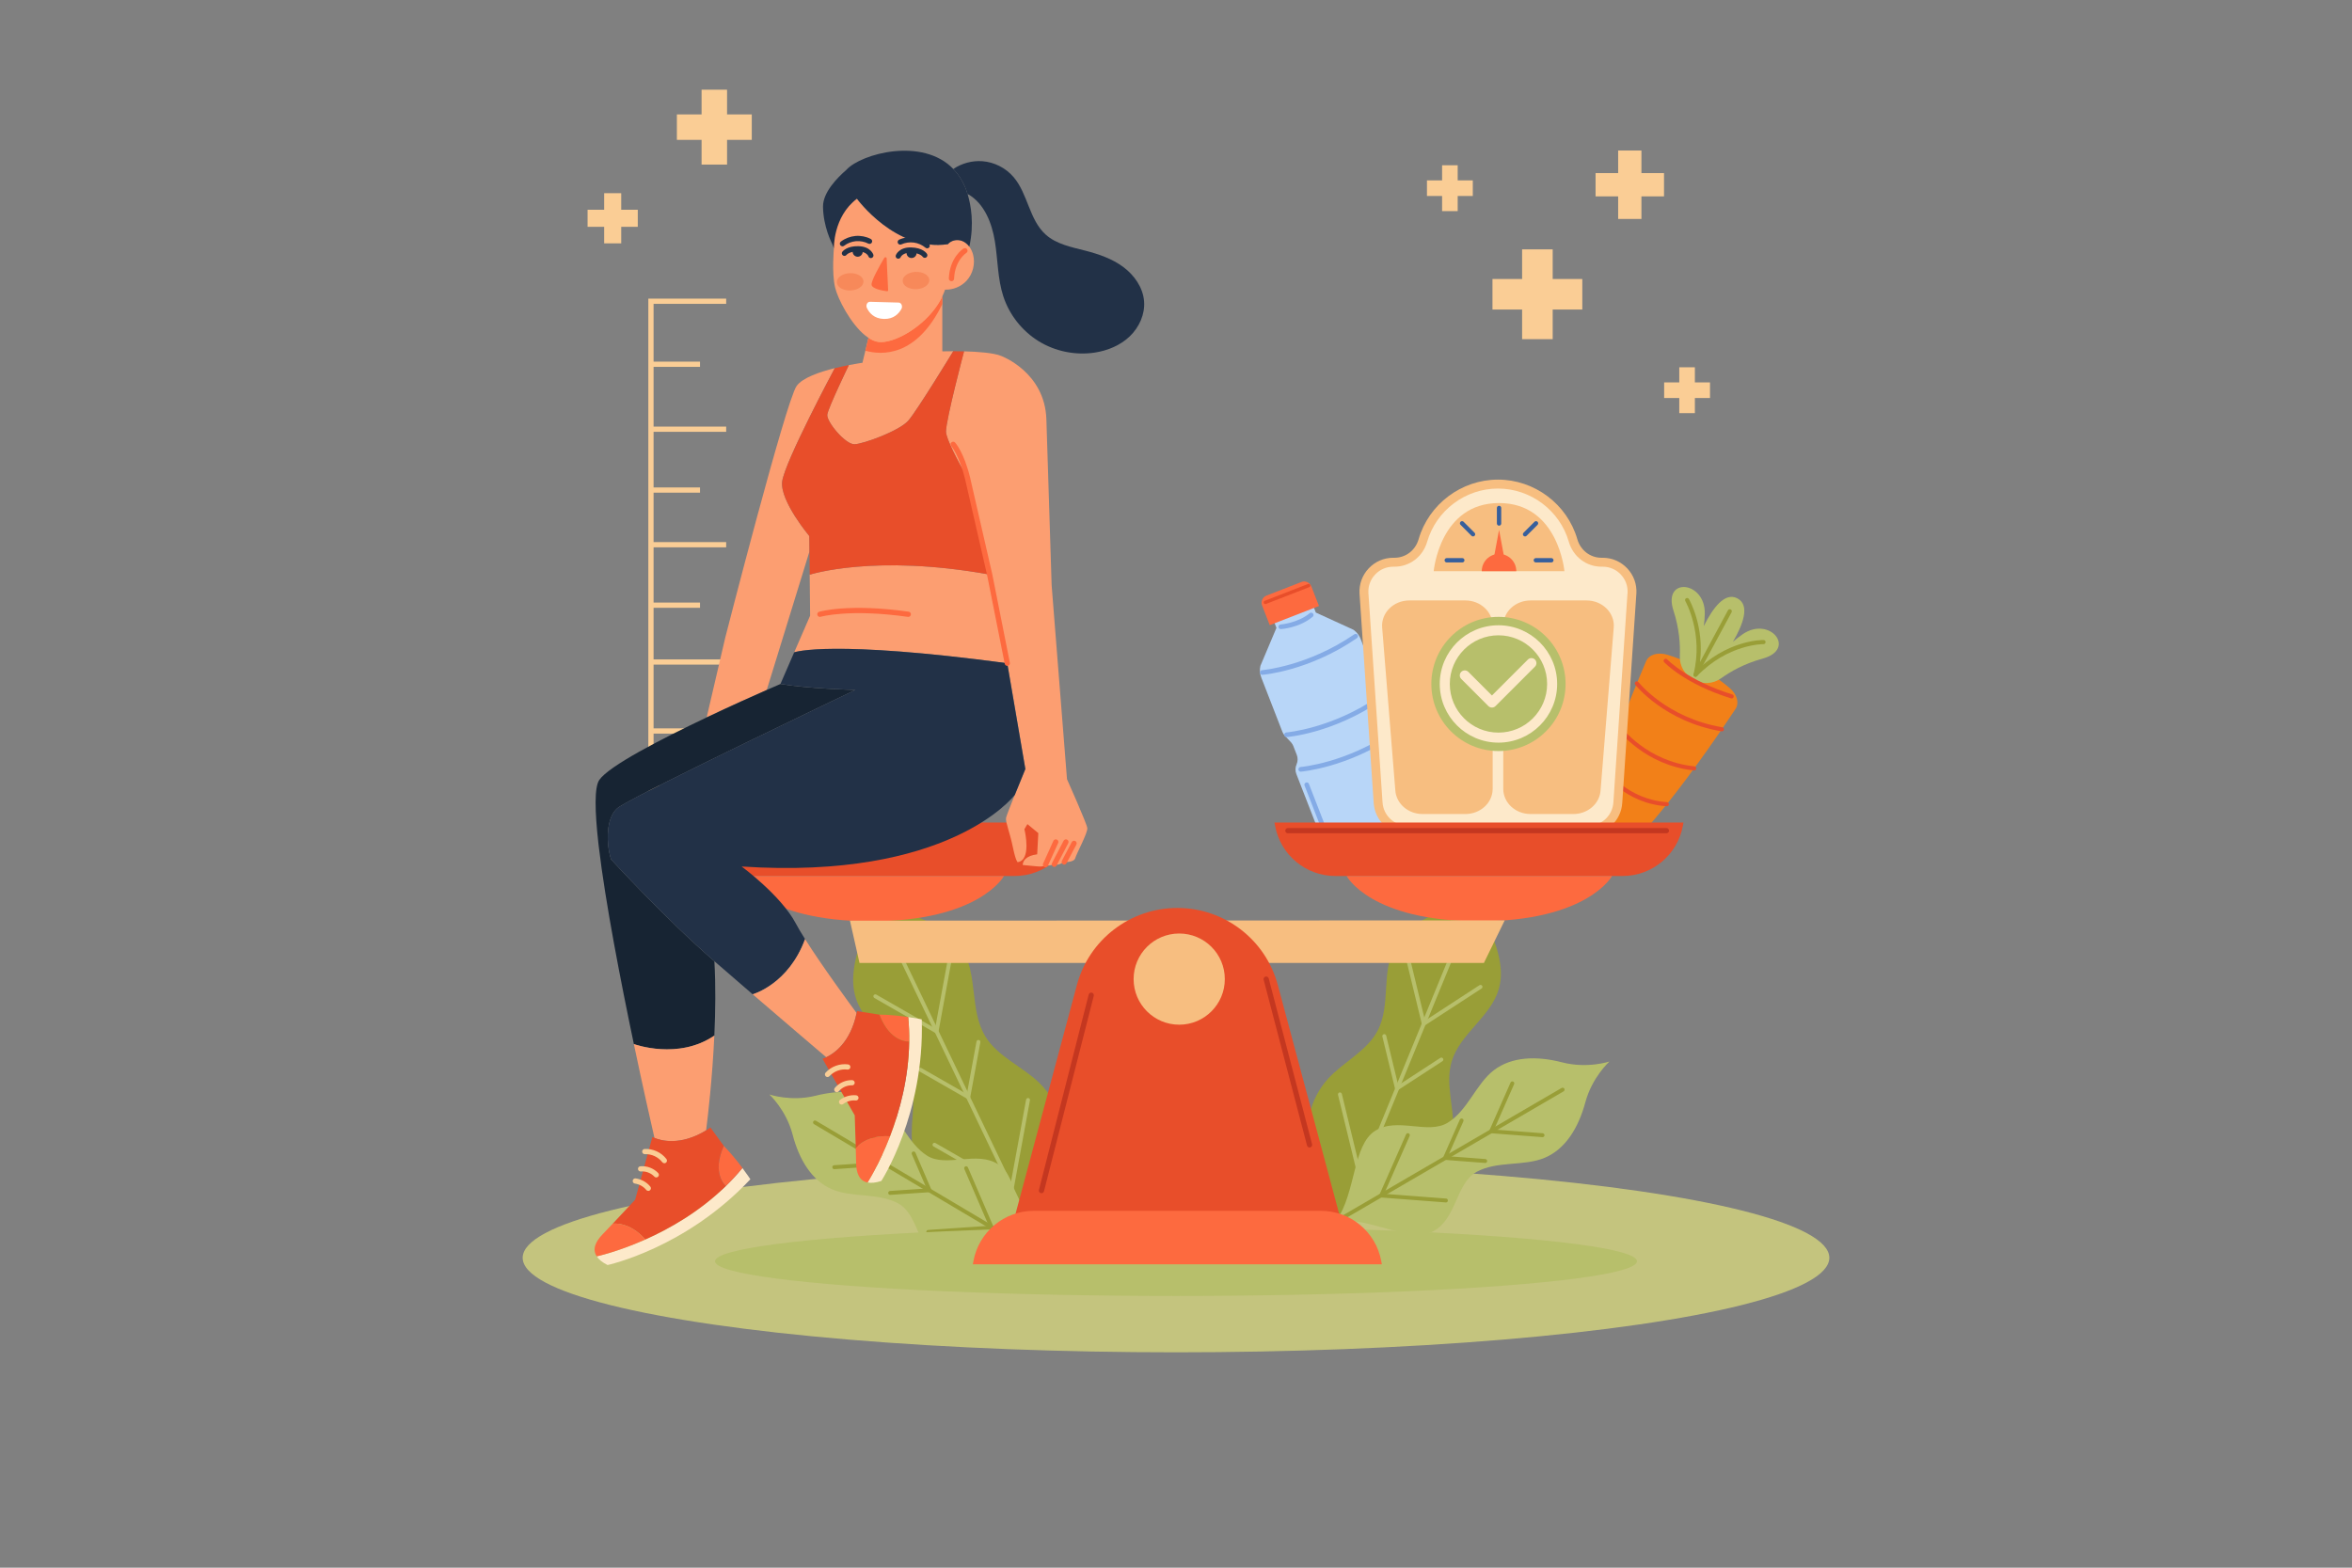 <?xml version="1.0" encoding="UTF-8"?> <svg xmlns="http://www.w3.org/2000/svg" id="Layer_1" width="900" height="600" viewBox="0 0 900 600"><rect x="0" y="0" width="900" height="600" fill="#808080" stroke="none"/><defs><style>.cls-1{fill:#fff;}.cls-2{fill:#b8d6f8;}.cls-3{fill:#375f9c;}.cls-4{fill:#999e37;}.cls-5{fill:#fc9e71;}.cls-6{fill:#facd95;}.cls-7{fill:#fde9ca;}.cls-8{fill:#fd6a3f;}.cls-9{fill:#84abe6;}.cls-10{fill:#f7be80;}.cls-11{fill:#b7bf6b;}.cls-12{fill:#172433;}.cls-13{fill:#223147;}.cls-14{fill:#f7895a;}.cls-15{fill:#e84e2a;}.cls-16{fill:#c4c47e;}.cls-17{fill:#f28018;}.cls-18{fill:#c43720;}</style></defs><ellipse class="cls-16" cx="450" cy="481.39" rx="250" ry="36.18"></ellipse><g><polygon class="cls-6" points="287.67 43.79 287.67 53.53 278.21 53.53 278.21 62.99 268.46 62.99 268.46 53.53 259.01 53.53 259.01 43.79 268.46 43.79 268.46 34.33 278.21 34.33 278.21 43.79 287.67 43.79"></polygon><polygon class="cls-6" points="244.05 80.28 244.05 86.81 237.71 86.81 237.71 93.14 231.18 93.14 231.18 86.81 224.84 86.81 224.84 80.28 231.18 80.28 231.18 73.94 237.71 73.94 237.71 80.28 244.05 80.28"></polygon></g><g><polygon class="cls-6" points="277.87 302.68 248.09 302.68 248.09 114.29 277.87 114.29 277.87 116.29 250.09 116.29 250.09 300.68 277.87 300.68 277.87 302.68"></polygon><rect class="cls-6" x="249.09" y="207.48" width="28.78" height="2"></rect><rect class="cls-6" x="249.09" y="163.27" width="28.78" height="2"></rect><rect class="cls-6" x="249.09" y="252.37" width="28.78" height="2"></rect><rect class="cls-6" x="249.09" y="138.41" width="18.77" height="2"></rect><rect class="cls-6" x="249.09" y="230.62" width="18.77" height="2"></rect><rect class="cls-6" x="249.09" y="186.56" width="18.77" height="2"></rect><rect class="cls-6" x="249.09" y="278.77" width="18.77" height="2"></rect></g><g><path class="cls-4" d="M377,396.57c-6.02-9.91-2.73-23.48-8.84-33.34-4.96-8-14.68-11.38-23.53-14.61-1.42-.52-2.84-1.07-4.27-1.66-2.16-.9-4.3-1.91-6.33-3.06-.37,2.3-.92,4.61-1.58,6.86-.43,1.48-.9,2.94-1.38,4.36-3.03,8.92-6.5,18.6-3.38,27.48,3.85,10.94,16.47,16.9,20.42,27.8,3.13,8.63,.06,18.21,.92,27.34,1.01,10.71,7.84,20.68,17.45,25.48,5.84,2.93,12.41,3.98,18.56,6.15,5.8,2.04,11.6,5.49,14.25,10.97l-.5-1.12,.56,1.1c-2.6-5.5-1.66-12.18,.39-17.98,2.17-6.16,5.48-11.94,6.86-18.32,2.29-10.5-1.2-22.07-8.91-29.57-6.58-6.4-15.95-10.02-20.72-17.87Z"></path><path class="cls-11" d="M398.81,479.96c-.28,0-.55-.16-.68-.43l-59.15-123.6c-.18-.37-.02-.82,.35-1,.37-.18,.82-.02,1,.35l59.15,123.6c.18,.37,.02,.82-.35,1-.1,.05-.21,.07-.32,.07Z"></path><path class="cls-11" d="M358.38,395.5c-.13,0-.26-.03-.37-.1l-23.43-13.44c-.36-.21-.48-.66-.28-1.02,.21-.36,.66-.48,1.02-.28l22.51,12.91,4.77-25.98c.07-.41,.47-.68,.87-.6,.41,.07,.68,.46,.6,.87l-4.96,27.03c-.04,.24-.2,.44-.42,.54-.1,.05-.21,.07-.32,.07Z"></path><path class="cls-11" d="M387.13,455.82c-.13,0-.26-.03-.37-.1l-29.55-16.94c-.36-.21-.48-.66-.28-1.02,.21-.36,.66-.48,1.02-.28l28.63,16.42,6.06-33.04c.07-.41,.47-.68,.87-.6,.41,.07,.68,.46,.6,.87l-6.26,34.08c-.04,.24-.2,.44-.42,.55-.1,.05-.21,.07-.32,.07Z"></path><path class="cls-11" d="M370.52,420.67c-.13,0-.26-.03-.37-.1l-18.33-10.51c-.36-.21-.48-.66-.28-1.02,.21-.36,.67-.48,1.02-.28l17.41,9.98,3.69-20.1c.07-.41,.47-.68,.87-.6,.41,.07,.68,.46,.6,.87l-3.88,21.14c-.04,.24-.2,.44-.42,.54-.1,.05-.21,.07-.32,.07Z"></path></g><g><path class="cls-11" d="M359.8,483.02c8.68,4.71,23.43-4.87,36.33-3.71-7.19-10.78-5.83-28.32-14.13-33.68-8.29-5.36-19.83,1.38-27.26-3.33-7.43-4.71-10.41-14.59-17.05-19.78-6.64-5.18-16.01-5.56-25.53-3.17-9.53,2.38-17.77-.47-17.77-.47,0,0,6.44,5.87,8.91,15.38,2.47,9.5,7.28,17.55,15.01,20.89,7.73,3.35,17.83,1.24,25.52,5.51,7.69,4.28,7.29,17.63,15.97,22.35Z"></path><path class="cls-4" d="M395.98,480.31c-.13,0-.26-.03-.38-.11l-84.12-49.96c-.36-.21-.47-.67-.26-1.03,.21-.36,.67-.47,1.03-.26l84.12,49.96c.36,.21,.47,.67,.26,1.03-.14,.24-.39,.37-.65,.37Z"></path><path class="cls-4" d="M319.24,447.47c-.39,0-.72-.3-.75-.7-.03-.41,.28-.77,.7-.8l18.19-1.24-7.35-17.04c-.16-.38,.01-.82,.39-.99,.38-.17,.82,.01,.99,.39l7.77,18.02c.1,.22,.08,.48-.05,.69-.13,.21-.35,.34-.59,.36l-19.24,1.31s-.03,0-.05,0Z"></path><path class="cls-4" d="M355.21,472.24c-.39,0-.72-.3-.75-.7-.03-.41,.28-.77,.7-.8l23.21-1.58-9.37-21.75c-.16-.38,.01-.82,.39-.99,.38-.17,.82,.01,.99,.39l9.79,22.72c.1,.22,.08,.48-.05,.69-.13,.21-.35,.34-.59,.36l-24.27,1.65s-.03,0-.05,0Z"></path><path class="cls-4" d="M340.62,457.32c-.39,0-.72-.3-.75-.7-.03-.41,.28-.77,.7-.8l14-.95-5.66-13.12c-.16-.38,.01-.82,.39-.99,.38-.17,.82,.01,.99,.39l6.07,14.09c.1,.22,.08,.48-.05,.69-.13,.21-.35,.34-.59,.36l-15.05,1.02s-.03,0-.05,0Z"></path></g><g><path class="cls-4" d="M527.1,394.58c5.22-9.81,1.34-22.62,6.65-32.39,4.31-7.93,13.44-11.69,21.73-15.26,1.33-.57,2.66-1.17,3.99-1.82,2.02-.98,4.01-2.06,5.89-3.28,.48,2.18,1.13,4.36,1.88,6.48,.49,1.39,1.02,2.76,1.56,4.1,3.38,8.37,7.23,17.45,4.72,26.12-3.09,10.68-14.85,17.07-18.03,27.72-2.52,8.43,.93,17.43,.6,26.22-.38,10.3-6.38,20.22-15.32,25.34-5.43,3.12-11.66,4.48-17.44,6.89-5.44,2.27-10.81,5.88-13.04,11.27l.41-1.1-.48,1.08c2.19-5.41,.93-11.75-1.35-17.19-2.41-5.78-5.89-11.13-7.56-17.16-2.76-9.92-.05-21.19,6.92-28.79,5.95-6.48,14.73-10.46,18.86-18.22Z"></path><path class="cls-11" d="M510.71,475.62c-.1,0-.19-.02-.29-.06-.38-.16-.57-.59-.41-.98l49.92-121.51c.16-.38,.6-.57,.98-.41,.38,.16,.57,.59,.41,.98l-49.92,121.51c-.12,.29-.4,.46-.69,.46Z"></path><path class="cls-11" d="M544.82,392.58c-.09,0-.19-.02-.28-.05-.23-.09-.4-.28-.45-.52l-6.21-25.6c-.1-.4,.15-.81,.55-.91,.4-.1,.81,.15,.91,.55l5.96,24.57,20.81-13.55c.35-.22,.81-.13,1.04,.22,.23,.35,.13,.81-.22,1.04l-21.7,14.13c-.12,.08-.27,.12-.41,.12Z"></path><path class="cls-11" d="M520.57,451.88c-.09,0-.19-.02-.28-.05-.23-.09-.4-.28-.45-.52l-7.84-32.28c-.1-.4,.15-.81,.55-.91,.4-.1,.81,.15,.91,.55l7.59,31.25,26.48-17.24c.35-.22,.81-.13,1.04,.22,.23,.35,.13,.81-.22,1.04l-27.37,17.82c-.12,.08-.27,.12-.41,.12Z"></path><path class="cls-11" d="M534.56,417.33c-.09,0-.19-.02-.28-.05-.23-.09-.4-.28-.45-.52l-4.86-20.03c-.1-.4,.15-.81,.55-.91,.4-.1,.81,.15,.91,.55l4.61,19,16.09-10.48c.35-.22,.81-.13,1.04,.22,.23,.35,.13,.81-.22,1.04l-16.98,11.05c-.12,.08-.27,.12-.41,.12Z"></path></g><g><path class="cls-11" d="M548.52,471.19c-8.9,4.74-23.89-5.17-37.07-4.1,7.44-10.94,6.2-28.87,14.72-34.27,8.51-5.41,20.24,1.58,27.87-3.16s10.76-14.81,17.58-20.05c6.83-5.23,16.4-5.54,26.1-3.02,9.71,2.51,18.15-.32,18.15-.32,0,0-6.63,5.94-9.24,15.63-2.6,9.68-7.58,17.86-15.51,21.21-7.93,3.36-18.22,1.11-26.12,5.41-7.89,4.3-7.6,17.95-16.5,22.69Z"></path><path class="cls-4" d="M511.59,468.09c-.26,0-.51-.13-.65-.37-.21-.36-.09-.82,.27-1.03l86.35-50.3c.36-.21,.82-.08,1.03,.27,.21,.36,.09,.82-.27,1.03l-86.35,50.3c-.12,.07-.25,.1-.38,.1Z"></path><path class="cls-4" d="M590.25,435.22s-.04,0-.06,0l-19.64-1.5c-.24-.02-.46-.15-.59-.36-.12-.21-.14-.47-.04-.69l8.09-18.34c.17-.38,.61-.55,.99-.38,.38,.17,.55,.61,.38,.99l-7.66,17.37,18.59,1.42c.41,.03,.72,.39,.69,.81-.03,.39-.36,.69-.75,.69Z"></path><path class="cls-4" d="M553.3,460.21s-.04,0-.06,0l-24.77-1.89c-.24-.02-.46-.15-.59-.36-.12-.21-.14-.47-.04-.69l10.2-23.12c.17-.38,.61-.55,.99-.38,.38,.17,.55,.61,.38,.99l-9.77,22.15,23.71,1.81c.41,.03,.72,.39,.69,.81-.03,.39-.36,.69-.75,.69Z"></path><path class="cls-4" d="M568.33,445.1s-.04,0-.06,0l-15.37-1.18c-.24-.02-.46-.15-.59-.36-.12-.21-.14-.47-.04-.69l6.33-14.34c.17-.38,.61-.55,.99-.38,.38,.17,.55,.61,.38,.99l-5.9,13.37,14.31,1.09c.41,.03,.72,.39,.69,.81-.03,.39-.36,.69-.75,.69Z"></path></g><ellipse class="cls-11" cx="450" cy="482.73" rx="176.4" ry="13.27"></ellipse><g><path class="cls-17" d="M664.11,271.32c-9.33,14.08-44.07,65.05-54.19,59.59-10.09-5.44,13.25-62.09,19.97-77.86,1.1-2.55,4.51-3.56,8.21-2.43,6.13,1.89,15.61,5.69,23.83,12.77,2.81,2.41,3.65,5.7,2.18,7.93Z"></path><path class="cls-11" d="M674.46,252.08c-7.07,1.92-12.41,5.03-15.87,7.51-3.07,2.21-7.12,2.43-10.45,.63l-.14-.08c-3.33-1.8-5.37-5.3-5.21-9.08,.18-4.23-.16-10.42-2.44-17.39-4.23-12.99,12.33-11.37,11.99,1.31-.03,1.65-.18,3.21-.39,4.67,3.48-7.01,8.11-13.2,12.92-10.61,4.82,2.6,2.17,9.87-1.77,16.62,1.1-.98,2.35-1.95,3.69-2.89,10.43-7.24,20.88,5.71,7.68,9.3Z"></path><path class="cls-4" d="M648.8,259.03c-.1,0-.19-.02-.29-.05-.37-.14-.58-.54-.48-.93,3.89-15.59-3.07-27.88-3.14-28-.22-.38-.09-.86,.29-1.08,.38-.22,.86-.09,1.08,.29,.27,.47,5.94,10.47,4.24,24.17l10.71-19.85c.21-.38,.69-.53,1.07-.32,.38,.21,.53,.69,.32,1.07l-13.1,24.28c-.14,.26-.41,.41-.69,.41Z"></path><path class="cls-4" d="M648.8,259.03c-.2,0-.39-.07-.55-.22-.31-.3-.32-.8-.02-1.12,12.36-12.86,26.03-12.74,26.61-12.73,.44,0,.78,.37,.77,.8,0,.44-.39,.77-.8,.77-.16-.01-13.58-.1-25.44,12.24-.15,.16-.36,.24-.57,.24Z"></path><path class="cls-15" d="M662.62,267.32c-.08,0-.16-.01-.23-.04-17.45-5.39-25.25-13.48-25.58-13.82-.3-.32-.29-.81,.03-1.11,.32-.3,.82-.29,1.12,.03,.08,.08,7.88,8.14,24.9,13.4,.42,.13,.65,.57,.52,.99-.1,.34-.42,.56-.75,.56Z"></path><path class="cls-15" d="M658.9,279.91s-.09,0-.13-.01c-21.86-3.66-32.95-17.72-33.06-17.86-.27-.34-.2-.84,.14-1.11,.35-.27,.84-.2,1.11,.14,.11,.14,10.85,13.71,32.07,17.27,.43,.07,.72,.48,.65,.91-.06,.39-.4,.66-.78,.66Z"></path><path class="cls-15" d="M648.29,294.86s-.05,0-.08,0c-18.84-1.9-29.11-15.63-29.21-15.77-.26-.35-.18-.84,.17-1.1,.35-.26,.84-.18,1.1,.17,.1,.13,9.97,13.31,28.09,15.14,.43,.04,.75,.43,.71,.86-.04,.41-.38,.71-.78,.71Z"></path><path class="cls-15" d="M637.83,308.58s-.03,0-.05,0c-15.99-1.05-24.18-12.75-24.52-13.24-.25-.36-.15-.85,.2-1.1,.36-.24,.85-.15,1.1,.2,.08,.12,8.12,11.56,23.32,12.56,.44,.03,.76,.4,.74,.84-.03,.42-.37,.74-.79,.74Z"></path><path class="cls-15" d="M625.41,322.82h-.02c-11.58-.23-17.01-8.95-17.23-9.32-.23-.37-.11-.86,.26-1.08,.37-.23,.86-.11,1.08,.26,.05,.08,5.23,8.35,15.92,8.56,.44,0,.78,.37,.77,.8,0,.43-.36,.77-.79,.77Z"></path></g><g><path class="cls-2" d="M535.7,280.82l12.08,31.06c.93,2.39,.12,5.1-1.98,6.58-2.57,1.8-7.16,4.34-15.36,7.53-8.19,3.19-13.29,4.42-16.41,4.82-2.54,.33-4.97-1.13-5.9-3.52l-12.08-31.06c-.46-1.19-.44-2.51,.08-3.67,.51-1.17,.54-2.49,.08-3.67l-1.3-3.33c-.18-.47-.43-.9-.76-1.29-.07-.1-.14-.18-.23-.27l-2.23-2.36c-.43-.44-.76-.98-.98-1.56l-8.09-20.81c-.55-1.41-.66-2.96-.32-4.44l6.14-14.53-.96-2.46,15.07-5.86,.96,2.46,14.35,6.56,.48,.36c1.02,.82,1.81,1.9,2.29,3.13l8.09,20.81c.23,.58,.34,1.2,.33,1.82l-.05,3.25c0,.27,.01,.53,.06,.8,.04,.35,.14,.69,.26,1.02l1.3,3.33c.46,1.18,1.38,2.14,2.55,2.65,1.16,.52,2.07,1.46,2.54,2.66Z"></path><path class="cls-8" d="M501.79,224.43l2.92,7.51-18.84,7.32-2.92-7.51c-.59-1.51,.16-3.21,1.67-3.8l13.37-5.2c1.51-.59,3.21,.16,3.8,1.67Z"></path><g><path class="cls-9" d="M533.95,281.29c-18.26,12.56-35.97,14.03-36.15,14.05h-.07c-.47,0-.86-.36-.89-.83-.04-.49,.33-.92,.82-.95,.18-.02,17.45-1.47,35.28-13.73,.4-.27,.96-.18,1.23,.22,.28,.41,.18,.97-.22,1.24Z"></path><path class="cls-9" d="M519.25,244.22c-18.41,12.66-35.97,14.03-36.15,14.05h-.07c-.46,0-.85-.36-.89-.83-.03-.49,.33-.92,.83-.95,.17-.02,17.43-1.47,35.27-13.73,.41-.28,.96-.18,1.24,.22,.14,.2,.19,.44,.15,.67-.05,.23-.18,.43-.38,.57Z"></path><path class="cls-9" d="M528.52,268.06c-18.4,12.66-35.97,14.03-36.15,14.04h-.07c-.46,0-.85-.35-.89-.82-.04-.49,.33-.92,.82-.95,.18-.02,17.44-1.47,35.28-13.74,.2-.14,.43-.19,.66-.15,.23,.05,.44,.18,.58,.37,.27,.41,.18,.97-.23,1.24Z"></path><path class="cls-9" d="M510.8,325.58c.09,.21,.08,.46-.02,.67-.09,.22-.26,.39-.49,.48-.1,.04-.21,.06-.32,.06-.37,0-.7-.22-.83-.57l-9.94-25.56c-.09-.22-.08-.47,0-.68,.1-.21,.27-.38,.5-.47,.21-.09,.46-.09,.68,0,.21,.1,.38,.27,.47,.5l9.94,25.56Z"></path><path class="cls-9" d="M489.21,239.96c-.04-.49,.33-.92,.82-.96,.07,0,6.59-.52,11.13-4.31,.18-.16,.41-.22,.64-.2,.24,.02,.46,.14,.61,.31,.32,.38,.26,.95-.11,1.26-5,4.19-11.85,4.71-12.14,4.72h-.06c-.47,0-.86-.36-.89-.82Z"></path></g><path class="cls-15" d="M484.18,231.2c-.26,0-.5-.16-.6-.41-.13-.33,.04-.71,.37-.84l16.57-6.44c.33-.13,.71,.03,.84,.37,.13,.33-.04,.71-.37,.84l-16.57,6.44c-.08,.03-.16,.04-.23,.04Z"></path></g><g><g><path class="cls-10" d="M626.16,227.22h0s-5.4,80.07-5.4,80.07c-.41,6.8-6.09,12.13-12.91,12.13h-69.3c-6.82,0-12.49-5.33-12.91-12.14l-5.41-80.06c-.22-3.61,1.02-7.04,3.49-9.67,2.47-2.63,5.82-4.08,9.43-4.08h.47c4.29,0,7.99-2.85,9.22-7.1,3.89-13.43,16.37-22.81,30.36-22.81s26.48,9.38,30.37,22.81c1.23,4.25,4.94,7.1,9.22,7.1h.47c3.61,0,6.95,1.45,9.43,4.08,2.47,2.63,3.7,6.06,3.48,9.66Z"></path><path class="cls-7" d="M622.77,227.01l-5.4,80.07c-.31,5.02-4.49,8.95-9.52,8.95h-69.3c-5.03,0-9.21-3.93-9.52-8.95l-5.4-80.06c-.17-2.66,.75-5.19,2.57-7.13s4.29-3,6.95-3h.47c5.81,0,10.84-3.84,12.49-9.55,3.47-11.99,14.62-20.36,27.1-20.36s23.63,8.37,27.1,20.36c1.65,5.71,6.68,9.55,12.49,9.55h.47c2.66,0,5.13,1.07,6.95,3,1.82,1.94,2.74,4.47,2.57,7.13Z"></path></g><path class="cls-10" d="M571.17,239.45v62.47c0,5.32-4.66,9.63-10.43,9.63h-16.4c-5.49,0-10.03-3.93-10.41-8.99l-5.05-62.47c-.4-5.56,4.37-10.28,10.4-10.28h21.45c5.76,0,10.43,4.31,10.43,9.63Z"></path><path class="cls-10" d="M575.23,239.45v62.47c0,5.32,4.66,9.63,10.43,9.63h16.4c5.49,0,10.03-3.93,10.4-8.99l5.05-62.47c.4-5.56-4.37-10.28-10.4-10.28h-21.45c-5.76,0-10.43,4.31-10.43,9.63Z"></path><path class="cls-10" d="M598.63,218.61h-50.02s2.3-26.08,25.01-26.08,25.01,26.08,25.01,26.08Z"></path><path class="cls-3" d="M573.62,201.19c-.46,0-.83-.37-.83-.83v-5.95c0-.46,.37-.83,.83-.83s.83,.37,.83,.83v5.95c0,.46-.37,.83-.83,.83Z"></path><path class="cls-3" d="M559.55,215.26h-5.95c-.46,0-.83-.37-.83-.83s.37-.83,.83-.83h5.95c.46,0,.83,.37,.83,.83s-.37,.83-.83,.83Z"></path><path class="cls-3" d="M593.63,215.26h-5.94c-.46,0-.83-.37-.83-.83s.37-.83,.83-.83h5.94c.46,0,.83,.37,.83,.83s-.37,.83-.83,.83Z"></path><path class="cls-3" d="M583.57,205.31c-.21,0-.43-.08-.59-.24-.32-.32-.32-.85,0-1.17l4.2-4.2c.32-.32,.85-.32,1.17,0s.32,.85,0,1.17l-4.2,4.2c-.16,.16-.37,.24-.59,.24Z"></path><path class="cls-3" d="M563.67,205.31c-.21,0-.43-.08-.59-.24l-4.2-4.2c-.32-.32-.32-.85,0-1.17,.32-.32,.85-.32,1.17,0l4.2,4.2c.32,.32,.32,.85,0,1.17-.16,.16-.37,.24-.59,.24Z"></path><path class="cls-8" d="M580.23,218.61h-13.23c0-3.66,2.96-6.61,6.61-6.61s6.61,2.96,6.61,6.61Z"></path><polygon class="cls-8" points="571.29 215.3 575.95 215.3 573.62 202.8 571.29 215.3"></polygon></g><g><g><path class="cls-15" d="M411.53,314.81l-.23,1.23c-2.04,11.14-11.75,19.23-23.07,19.23h-109.91c-11.32,0-21.03-8.09-23.07-19.23l-.23-1.23h156.51Z"></path><path class="cls-8" d="M282.61,335.27s9.11,17.33,50.66,17.33,50.91-17.33,50.91-17.33h-101.57Z"></path></g><g><path class="cls-15" d="M644.19,314.81l-.23,1.23c-2.04,11.14-11.75,19.23-23.07,19.23h-109.91c-11.32,0-21.03-8.09-23.07-19.23l-.23-1.23h156.51Z"></path><path class="cls-8" d="M515.28,335.27s9.11,17.33,50.66,17.33,50.91-17.33,50.91-17.33h-101.57Z"></path><path class="cls-18" d="M637.66,318.92h-144.85c-.55,0-1-.45-1-1s.45-1,1-1h144.85c.55,0,1,.45,1,1s-.45,1-1,1Z"></path></g><g><polygon class="cls-10" points="325.24 352.37 328.89 368.55 567.82 368.55 575.78 352.25 325.24 352.37"></polygon><path class="cls-15" d="M513.96,470.3h-126.9l25.01-93.3c4.66-17.4,20.43-29.5,38.45-29.5,9,0,17.45,3.02,24.23,8.22,6.77,5.2,11.88,12.58,14.21,21.28l25.01,93.3Z"></path><path class="cls-8" d="M372.26,483.88l.23-1.23c2.04-11.14,11.75-19.23,23.07-19.23h109.91c11.32,0,21.03,8.09,23.07,19.23l.23,1.23h-156.51Z"></path><circle class="cls-10" cx="451.23" cy="374.73" r="17.45"></circle><path class="cls-18" d="M398.52,456.68c-.08,0-.17,0-.25-.03-.54-.14-.86-.68-.72-1.22l19.04-74.79c.14-.54,.68-.86,1.22-.72,.54,.14,.86,.68,.72,1.22l-19.04,74.79c-.12,.45-.52,.75-.97,.75Z"></path><path class="cls-18" d="M501.11,439.18c-.44,0-.85-.3-.97-.75l-16.6-63.45c-.14-.53,.18-1.08,.71-1.22,.53-.13,1.08,.18,1.22,.71l16.6,63.45c.14,.53-.18,1.08-.71,1.22-.08,.02-.17,.03-.25,.03Z"></path></g></g><g><circle class="cls-11" cx="573.39" cy="261.77" r="25.68"></circle><path class="cls-7" d="M573.39,284.23c-12.38,0-22.46-10.07-22.46-22.46s10.07-22.46,22.46-22.46,22.46,10.07,22.46,22.46-10.07,22.46-22.46,22.46Zm0-41.08c-10.27,0-18.62,8.35-18.62,18.62s8.35,18.62,18.62,18.62,18.62-8.35,18.62-18.62-8.35-18.62-18.62-18.62Z"></path><path class="cls-7" d="M570.9,270.8c-.51,0-1-.2-1.36-.56l-10.39-10.39c-.75-.75-.75-1.96,0-2.71,.75-.75,1.96-.75,2.71,0l9.04,9.04,13.75-13.75c.75-.75,1.96-.75,2.71,0,.75,.75,.75,1.96,0,2.71l-15.1,15.1c-.36,.36-.85,.56-1.36,.56Z"></path></g><g><polygon class="cls-6" points="605.47 106.78 605.47 118.47 594.14 118.47 594.14 129.81 582.44 129.81 582.44 118.47 571.1 118.47 571.1 106.78 582.44 106.78 582.44 95.44 594.14 95.44 594.14 106.78 605.47 106.78"></polygon><polygon class="cls-6" points="636.74 66.25 636.74 75.16 628.1 75.16 628.1 83.8 619.19 83.8 619.19 75.16 610.55 75.16 610.55 66.25 619.19 66.25 619.19 57.61 628.1 57.61 628.1 66.25 636.74 66.25"></polygon><polygon class="cls-6" points="563.57 69.04 563.57 75.01 557.79 75.01 557.79 80.8 551.82 80.8 551.82 75.01 546.03 75.01 546.03 69.04 551.82 69.04 551.82 63.25 557.79 63.25 557.79 69.04 563.57 69.04"></polygon><polygon class="cls-6" points="654.34 146.36 654.34 152.33 648.55 152.33 648.55 158.12 642.58 158.12 642.58 152.33 636.79 152.33 636.79 146.36 642.58 146.36 642.58 140.57 648.55 140.57 648.55 146.36 654.34 146.36"></polygon></g><g><path class="cls-5" d="M364.72,134.42v.06s-13.72,22.53-17.13,26.47c-3.41,3.94-17.11,8.93-20.59,9.08-3.49,.16-10.83-8.7-10.45-11.35,.37-2.65,8.26-18.95,8.26-18.95,3.06-.6,5.21-.88,5.21-.88l2.29-9.52c6.01,1.7,16.47-1.35,28.27-15.9v21.04s1.67-.05,4.13-.04Z"></path><path class="cls-5" d="M416.06,316.91c.22,1.8-4.09,9.69-4.6,11.49-.5,1.8-4.24,1.51-4.24,1.51,0,0-2.55,1.58-3.8,.86,0,0-2.69,.95-3.37,.19,0,0,0,.96-3.52,.6-3.52-.36-5.17-.5-5.17-.5,0,0-.11-1.12,.93-2.2l.15-.15s.1-.09,.15-.14c.81-.69,2.13-1.33,4.29-1.6l.43-8.11-4.17-3.45-1.15,1.94s1.93,7.72-.26,11.11c-.05,.09-.11,.16-.16,.24-.06,.08-.12,.15-.19,.23-.49,.55-1.13,.93-1.97,1.05,0,0-.71-.29-1.87-5.89-1.15-5.6-2.87-9.55-2.58-11.06,.13-.7,1.69-4.68,3.34-8.8,0-.02,.02-.02,.02-.02,1.95-4.87,4.04-9.92,4.04-9.92l-6.93-40.47-4.7-27.47-1.59-6.57-8.88-36.63h0c-3.82-6.8-8.29-15.33-8.29-17.98,0-4.62,6.91-30.71,6.91-30.71,5.21,.14,11.45,.57,14.28,1.79,0,0,16.67,6.16,17.24,24.25,.57,18.09,2.01,63.48,2.01,63.48l5.88,74.24s7.54,16.88,7.76,18.67Z"></path><path class="cls-5" d="M309.68,205.16l.06,5.91-16.34,52.99c-5.23,2.3-13.79,6.13-22.99,10.5l7.14-30.64s23.06-90.04,27.25-96.15c2.15-3.13,8.73-5.4,14.62-6.87,0,0-19.29,36.04-20.13,43.46-.83,7.42,10.39,20.79,10.39,20.79Z"></path><path class="cls-5" d="M385.44,253.84c-67.21-9-81.09-4.32-81.53-4.18l6.09-14.03-.17-15.73h.17s24.64-7.98,68.69,0l.45-.11,1.59,6.57,4.7,27.47Z"></path><path class="cls-12" d="M273.36,367.89c.53,9.22,.41,19.15-.02,28.47-13.79,9.41-30.49,3.34-30.79,3.24h0c-5.04-24.05-10.91-54.21-13.41-75.47-.05-.45-.11-.89-.16-1.33v-.02c-1.39-12.34-1.57-21.45,.32-24.24,3.63-5.35,23.55-15.63,41.11-23.97,9.21-4.37,17.76-8.2,22.99-10.5,3.29-1.45,5.25-2.29,5.25-2.29,10.33,1.8,28.66,2.29,28.66,2.29,0,0-81.74,38.99-90.48,44.81-3.67,2.45-4.75,8.86-4.08,14.82,.2,1.82,.57,3.6,1.07,5.21,0,0,21.18,23.13,39.54,38.98Z"></path><path class="cls-13" d="M392.37,294.3s-2.08,5.05-4.04,9.92c0,0,0,0-.02,.02-.71,.91-25.54,32.59-104.52,27.4,0,0,15.03,11.05,20.68,21.71,.91,1.72,2.15,3.79,3.58,6.06-6.25,17.12-19.67,21.02-20.05,21.13h0c-4.73-4.08-9.7-8.37-14.65-12.66-18.36-15.85-39.54-38.98-39.54-38.98-.5-1.61-.87-3.39-1.07-5.21-.67-5.97,.41-12.38,4.08-14.82,8.74-5.83,90.48-44.81,90.48-44.81,0,0-18.33-.5-28.66-2.29l5.25-12.1h0c.43-.15,14.32-4.84,81.53,4.17l6.93,40.47Z"></path><path class="cls-5" d="M273.34,396.36c-.76,16.4-2.46,30.91-3.14,36.27-9.97,6.08-17.41,3.87-19.77,2.88-1.34-5.83-4.42-19.42-7.88-35.92,.29,.1,16.99,6.18,30.79-3.24Z"></path><path class="cls-5" d="M327.78,387.71c-2.36,11.38-8.75,15.58-11.62,16.92-2.24-1.91-14.1-11.99-28.15-24.08,.38-.11,13.8-4.01,20.05-21.13,6.61,10.48,17.39,25.15,19.72,28.29Z"></path><path class="cls-15" d="M379.15,219.8l-.45,.11c-44.05-7.98-68.69,0-68.69,0h-.17l-.09-8.83-.06-5.91s-11.22-13.37-10.39-20.79c.84-7.42,20.13-43.46,20.13-43.46,1.93-.48,3.79-.88,5.4-1.19,0,0-7.89,16.3-8.26,18.95-.38,2.65,6.96,11.51,10.45,11.35,3.48-.15,17.18-5.15,20.59-9.08,3.4-3.94,17.13-26.47,17.13-26.47v-.06c1.23,0,2.66,.02,4.17,.06,0,0-6.91,26.09-6.91,30.71,0,2.65,4.47,11.17,8.29,17.97h0s8.88,36.64,8.88,36.64Z"></path><path class="cls-7" d="M287.13,451.33c-24.83,26.49-54.65,32.83-54.65,32.83-2.06-1.04-3.39-2.15-4.13-3.31,0,0,7.93-1.7,18.59-6.45,9.34-4.16,20.77-10.68,30.81-20.47,2.2-2.12,4.32-4.42,6.34-6.89,1.87,2.5,3.04,4.29,3.04,4.29Z"></path><path class="cls-8" d="M277.75,453.92s-5.62-4.66-.79-15.35c2.77,2.82,5.3,5.99,7.14,8.46-2.03,2.47-4.15,4.76-6.34,6.89Z"></path><path class="cls-15" d="M277.75,453.92c-10.03,9.79-21.46,16.31-30.81,20.47-6.2-7.06-12.49-6.04-12.49-6.04,3.96-4.19,8.59-9.17,8.59-9.17l6.6-24.06s.27,.16,.79,.38c2.36,.99,9.8,3.2,19.77-2.88,.54-.33,1.09-.7,1.65-1.08l5.11,7.02c-4.84,10.69,.79,15.35,.79,15.35Z"></path><path class="cls-6" d="M254.23,445.21c-.3,0-.6-.14-.8-.39-1.53-2-4.13-3.22-6.65-3.08-.56,.03-1.02-.4-1.05-.95-.03-.55,.39-1.02,.95-1.05,3.2-.16,6.39,1.31,8.34,3.86,.33,.44,.25,1.07-.19,1.4-.18,.14-.39,.21-.61,.21Z"></path><path class="cls-6" d="M251.13,450.65c-.27,0-.53-.11-.73-.32-1.3-1.39-3.29-2.16-5.18-1.97-.55,.05-1.04-.35-1.09-.9-.05-.55,.35-1.04,.9-1.09,2.5-.23,5.11,.76,6.83,2.59,.38,.4,.36,1.04-.05,1.41-.19,.18-.44,.27-.68,.27Z"></path><path class="cls-6" d="M248.07,455.79c-.29,0-.58-.12-.77-.37-1.08-1.31-2.66-2.19-4.34-2.43-.55-.07-.93-.58-.85-1.13,.08-.55,.57-.93,1.13-.85,2.17,.3,4.22,1.44,5.61,3.14,.35,.43,.29,1.06-.14,1.41-.19,.15-.41,.23-.63,.23Z"></path><path class="cls-7" d="M352.71,390.15c1.15,36.29-15.47,61.84-15.47,61.84-2.19,.71-3.92,.87-5.26,.58,0,0,4.41-6.81,8.6-17.7,3.67-9.54,7.15-22.24,7.33-36.25,.05-3.06-.07-6.18-.38-9.36,3.09,.45,5.18,.89,5.18,.89Z"></path><path class="cls-8" d="M347.91,398.62s-7.27,.68-11.41-10.3c3.96,.04,7.98,.49,11.03,.94,.31,3.18,.43,6.3,.38,9.36Z"></path><path class="cls-8" d="M340.57,434.88c-4.19,10.89-8.6,17.7-8.6,17.7-3.23-.65-4.31-3.74-4.37-7.45-.03-1.45-.08-3.49-.14-5.69,0,0,3.73-5.17,13.11-4.56Z"></path><path class="cls-15" d="M347.9,398.62c-.18,14.02-3.66,26.72-7.33,36.26-9.38-.61-13.1,4.56-13.1,4.56-.16-5.76-.4-12.56-.4-12.56l-12.34-21.68s.55-.15,1.43-.56c2.87-1.34,9.26-5.54,11.62-16.92,.05-.25,.1-.5,.15-.74l8.57,1.36c4.14,10.98,11.41,10.3,11.41,10.3Z"></path><path class="cls-6" d="M316.65,412.21c-.24,0-.48-.09-.67-.26-.41-.37-.44-1-.07-1.41,2.15-2.38,5.46-3.59,8.63-3.16,.55,.07,.93,.58,.86,1.12-.07,.55-.58,.92-1.12,.86-2.49-.34-5.19,.65-6.88,2.52-.2,.22-.47,.33-.74,.33Z"></path><path class="cls-6" d="M320.2,418.03c-.23,0-.45-.08-.64-.23-.42-.35-.48-.98-.13-1.41,1.6-1.93,4.17-3.08,6.66-2.99,.55,.02,.98,.48,.97,1.03-.02,.55-.49,1.01-1.03,.96-1.9-.06-3.84,.8-5.06,2.27-.2,.24-.48,.36-.77,.36Z"></path><path class="cls-6" d="M322.04,422.75c-.3,0-.6-.14-.8-.4-.33-.44-.25-1.07,.19-1.4,1.75-1.33,4-1.96,6.19-1.75,.55,.05,.95,.54,.9,1.09-.05,.55-.54,.95-1.09,.9-1.69-.17-3.43,.33-4.78,1.35-.18,.14-.39,.2-.6,.2Z"></path><path class="cls-8" d="M360.59,113.42v2.92c-9.93,20.55-23.45,19.58-29.45,17.88h0s1.19-4.9,1.19-4.9c1.34,.88,2.7,1.45,4.05,1.58,5.39,.51,15.47-4.83,21.46-12.9,1.07-1.44,2.01-2.98,2.76-4.58Z"></path><path class="cls-8" d="M246.94,474.39c-10.66,4.75-18.59,6.45-18.59,6.45-1.82-2.74-.41-5.69,2.17-8.36,1.01-1.05,2.41-2.53,3.92-4.13,0,0,6.29-1.02,12.49,6.04Z"></path><path class="cls-8" d="M385.44,254.84c-.47,0-.89-.33-.98-.8l-6.74-33.93-8.42-36.72c-2.22-9.17-5.28-12.64-5.31-12.67-.37-.41-.34-1.04,.07-1.41,.41-.37,1.04-.34,1.41,.06,.14,.15,3.42,3.8,5.78,13.57l8.43,36.76,6.75,33.96c.11,.54-.24,1.07-.79,1.18-.07,.01-.13,.02-.2,.02Z"></path><path class="cls-8" d="M400.05,331.96c-.14,0-.28-.03-.41-.09-.5-.23-.73-.82-.5-1.32l3.95-8.73c.23-.5,.82-.73,1.32-.5,.5,.23,.73,.82,.5,1.32l-3.95,8.73c-.17,.37-.53,.59-.91,.59Z"></path><path class="cls-8" d="M403.43,331.78c-.16,0-.31-.04-.46-.11-.49-.25-.68-.86-.42-1.35l4.45-8.55c.26-.49,.86-.68,1.35-.42,.49,.25,.68,.86,.42,1.35l-4.45,8.55c-.18,.34-.53,.54-.89,.54Z"></path><path class="cls-8" d="M407.23,330.92c-.16,0-.32-.04-.47-.12-.49-.26-.68-.86-.42-1.35l3.77-7.15c.26-.49,.86-.67,1.35-.42,.49,.26,.68,.86,.42,1.35l-3.77,7.15c-.18,.34-.53,.53-.89,.53Z"></path><path class="cls-8" d="M313.74,236.1c-.43,0-.83-.28-.96-.72-.16-.53,.15-1.09,.68-1.24,.46-.13,11.46-3.25,34.24-.03,.55,.08,.93,.58,.85,1.13-.08,.55-.59,.93-1.13,.85-22.36-3.16-33.29-.06-33.4-.03-.09,.03-.19,.04-.28,.04Z"></path><path class="cls-5" d="M369.81,107.5c-2.08,2.22-5.16,3.45-8.18,3.36-.15,.43-.31,.87-.48,1.29-.17,.43-.36,.84-.56,1.26-.75,1.6-1.69,3.14-2.76,4.58-5.98,8.07-16.06,13.41-21.46,12.9-1.35-.13-2.71-.7-4.05-1.58-.43-.28-.85-.59-1.27-.93-5.63-4.56-10.51-14.07-11.51-18.4-1.32-5.66-.44-14.94-.44-14.94h0c-.23-.53-.42-3.64-.42-3.64,0-.05,.02-8.35,9.21-15.38,0,0,14.85,20.4,34.82,17.43,.91-1.09,2.43-1.64,3.89-1.57,.53,.02,1.05,.14,1.54,.33,1.12,.43,2.05,1.21,2.75,2.16,.68,.91,1.17,1.97,1.46,3.07,.92,3.48-.07,7.42-2.54,10.05Z"></path><path class="cls-13" d="M432.32,128.72c-3.61,3.45-8.44,5.46-13.38,6.22-7.36,1.13-15.11-.43-21.46-4.33-6.34-3.91-11.25-10.11-13.56-17.19-2.2-6.76-2.08-14.02-3.22-21.03-1.14-7.02-4-14.37-10.11-17.98l-.28,.08c-.55-1.85-1.03-2.89-1.03-2.89-1.16-2.78-2.69-5.07-4.49-6.93,3.24-2.18,7.22-3.26,11.13-2.97,4.55,.35,8.93,2.57,11.9,6.04,5.52,6.43,6,16.36,12.3,22.03,4.12,3.71,9.87,4.8,15.24,6.18,5.11,1.32,10.21,3.08,14.45,6.22,4.23,3.15,7.55,7.86,7.97,13.12,.4,4.98-1.86,9.97-5.46,13.42Z"></path><path class="cls-13" d="M370.9,94.38c-.71-.95-1.64-1.74-2.75-2.17-.49-.19-1.01-.3-1.54-.32-1.47-.08-2.98,.47-3.89,1.56-19.98,2.97-34.82-17.42-34.82-17.42-9.22,7.05-8.79,19.02-8.79,19.02,0,0-.63-1.65-.64-1.66-.2-.39-3.47-6.67-3.54-14.32-.05-5.43,5.49-11.09,8.96-14.08h0s.03-.05,.05-.07c5.7-6.13,29.04-12.51,40.86-.24,1.8,1.86,3.32,4.14,4.49,6.93,0,0,.48,1.04,1.03,2.89,1.14,3.81,2.56,11.09,.59,19.89Z"></path><path class="cls-8" d="M364.08,107.62s-.03,0-.04,0c-.55-.02-.98-.49-.96-1.04,.31-8.06,5.41-11.34,5.63-11.48,.47-.29,1.09-.15,1.38,.32,.29,.47,.15,1.08-.31,1.38-.19,.12-4.43,2.92-4.69,9.86-.02,.54-.46,.96-1,.96Z"></path><path class="cls-8" d="M339.84,111.13c.01,.21-.24,.37-.51,.33-1.47-.2-5.51-.87-5.81-2.41-.29-1.46,3.26-7.66,4.89-10.4,.18-.32,.84-.22,.86,.13l.58,12.34Z"></path><path class="cls-13" d="M333.24,98.78c-.42,0-.82-.27-.95-.7-.02-.06-.69-1.79-3.87-1.86-3.35-.07-4.46,1.28-4.5,1.34-.34,.43-.96,.52-1.39,.19-.43-.33-.53-.93-.22-1.37,.17-.23,1.77-2.27,6.16-2.16,4.67,.11,5.68,3.12,5.72,3.25,.17,.53-.12,1.09-.65,1.26-.1,.03-.2,.05-.3,.05Z"></path><path class="cls-13" d="M322.37,94.26c-.3,0-.6-.14-.8-.39-.33-.44-.25-1.07,.19-1.4,1.59-1.22,3.57-1.98,5.57-2.16,2-.18,4.08,.22,5.86,1.14,.49,.25,.69,.85,.44,1.35-.25,.49-.85,.69-1.35,.44-1.45-.74-3.15-1.07-4.77-.93-1.63,.15-3.24,.77-4.53,1.76-.18,.14-.39,.2-.6,.2Z"></path><path class="cls-13" d="M329.87,95.38c.32,.11,.26,.63,.25,1-.03,1.06-.91,1.9-1.97,1.88-1.06-.03-1.9-.91-1.88-1.97,0-.35,.11-.67,.27-.95,0,0,1.89-.43,3.32,.04Z"></path><path class="cls-13" d="M343.72,99.02c-.12,0-.24-.02-.36-.07-.51-.2-.76-.76-.57-1.27,.05-.13,1.19-3.1,5.87-2.98,4.41,.1,5.9,2.21,6.05,2.45,.3,.46,.17,1.08-.29,1.38-.46,.3-1.07,.17-1.37-.28-.06-.09-1.13-1.47-4.43-1.55-3.16-.06-3.93,1.62-3.96,1.69-.16,.38-.54,.62-.93,.62Z"></path><path class="cls-13" d="M354.79,95.04c-.23,0-.46-.08-.64-.23-1.25-1.05-2.83-1.75-4.45-1.97-1.62-.22-3.33,.02-4.81,.7-.5,.23-1.1,0-1.32-.5-.23-.5,0-1.1,.5-1.32,1.83-.83,3.93-1.13,5.91-.86,1.99,.27,3.92,1.13,5.46,2.42,.42,.36,.48,.99,.12,1.41-.2,.24-.48,.36-.77,.36Z"></path><path class="cls-13" d="M350.51,95.91c.26,.19,.24,.61,.23,.96-.03,1.06-.91,1.9-1.97,1.88s-1.9-.91-1.88-1.97c0-.36,.12-.7,.3-.98,0,0,2.53-.47,3.32,.12Z"></path><path class="cls-14" d="M330.41,107.67c.07,1.83-2.16,3.4-4.97,3.5-2.81,.11-5.15-1.29-5.22-3.12-.07-1.83,2.16-3.4,4.97-3.5,2.81-.11,5.15,1.29,5.22,3.12Z"></path><path class="cls-14" d="M355.6,107.17c.07,1.83-2.16,3.4-4.97,3.5-2.81,.11-5.15-1.29-5.22-3.12-.07-1.83,2.16-3.4,4.97-3.5,2.81-.11,5.15,1.29,5.22,3.12Z"></path><path class="cls-1" d="M344.93,118.24c-.99,1.79-2.96,3.94-6.72,3.83-3.75-.1-5.61-2.35-6.49-4.2-.51-1.07,.15-2.4,1.18-2.37l10.99,.3c1.03,.03,1.61,1.4,1.04,2.43Z"></path></g></svg> 
